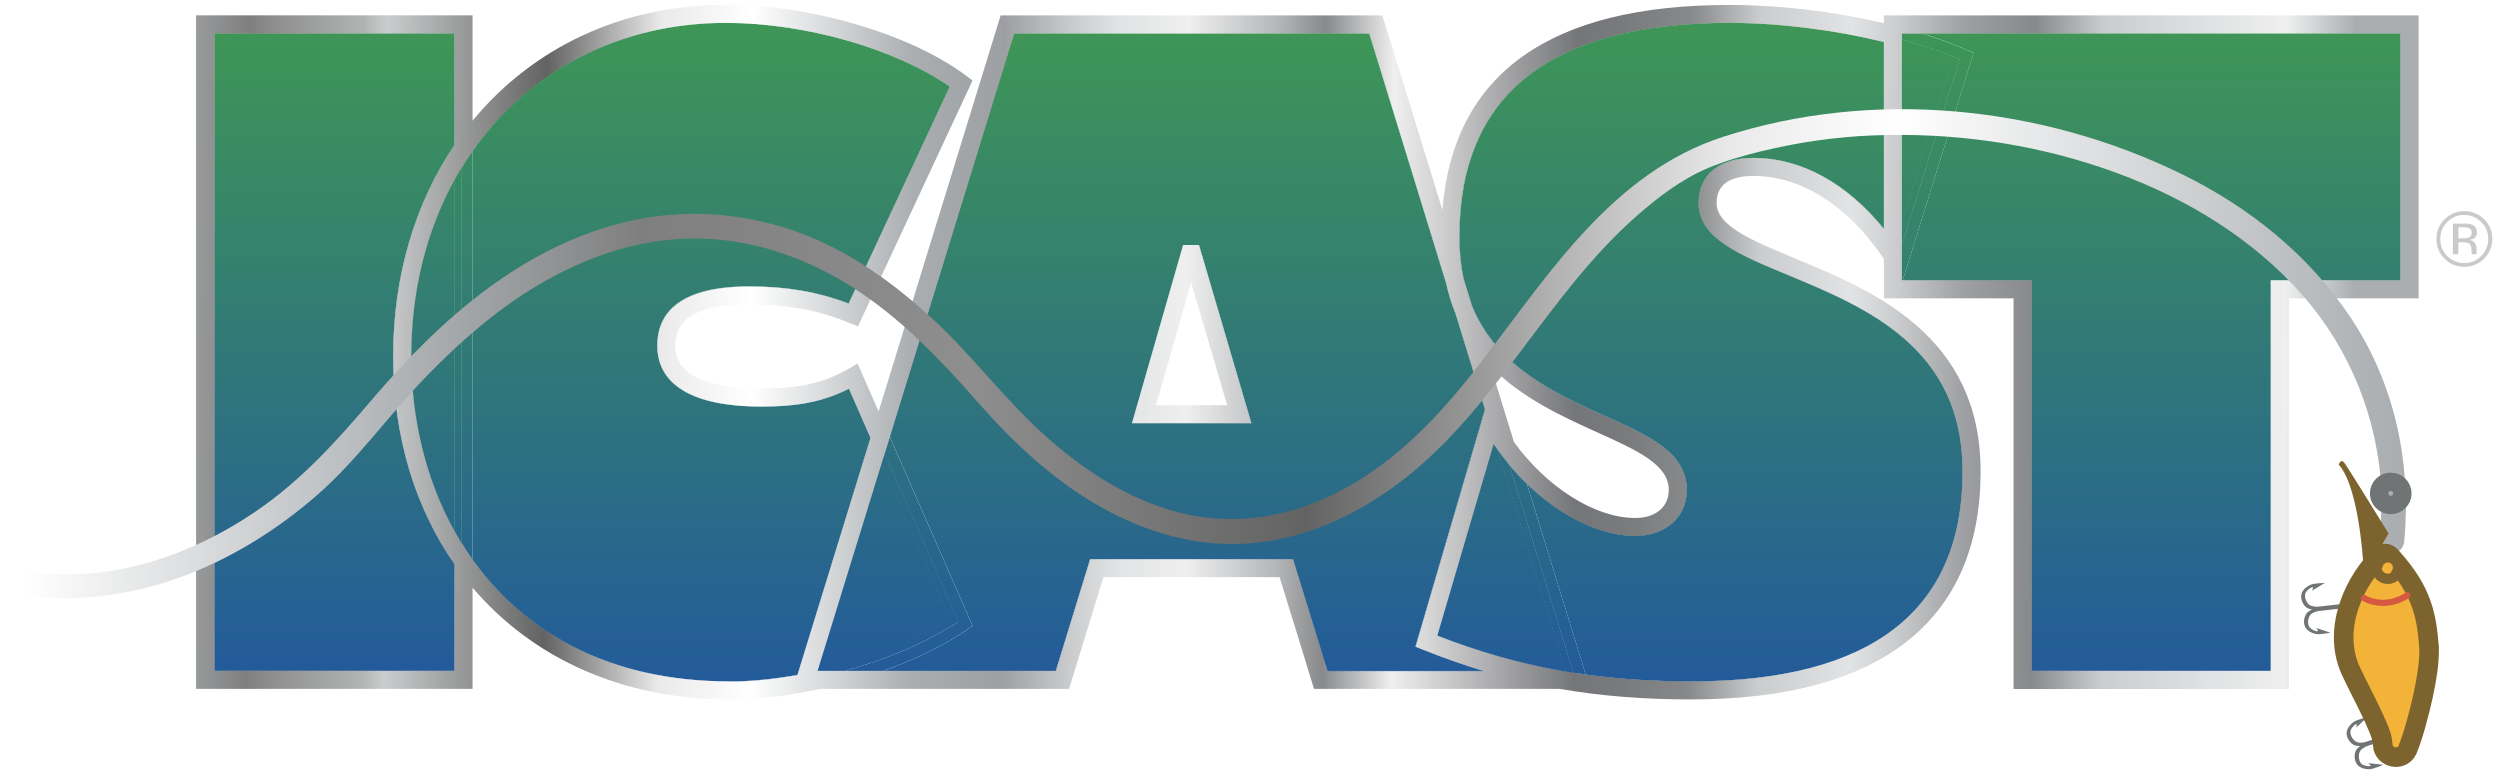 <svg width="129" height="40" viewBox="0 0 129 40" fill="none" xmlns="http://www.w3.org/2000/svg">
<g clip-path="url(#clip0_5976_8423)">
<path d="M23.454 7.483V1.721H11.06V34.616H23.454V29.11C21.434 26.211 20.288 22.544 20.288 18.373C20.288 14.202 21.438 10.454 23.454 7.483Z" fill="url(#paint0_linear_5976_8423)"/>
<path d="M23.454 34.62H11.06V1.726H23.454V7.488C23.567 7.321 23.68 7.155 23.802 6.993V1.384H10.717V34.962H23.802V29.596C23.685 29.438 23.567 29.281 23.454 29.119V34.625V34.62Z" fill="url(#paint1_linear_5976_8423)"/>
<path d="M43.806 20.054C42.516 20.706 41.23 20.975 39.3 20.975C34.848 20.975 33.914 19.267 33.914 17.834C33.914 16.4 34.735 14.777 38.646 14.777C40.621 14.777 42.191 15.056 43.792 15.658C44.117 14.962 48.704 5.128 49.011 4.467C46.228 2.526 41.56 1.178 37.46 1.178C31.916 1.178 27.27 3.69 24.388 7.789V28.885C27.031 32.593 31.38 35.16 37.64 35.16C38.745 35.16 39.94 35.038 41.149 34.822L44.92 22.589C44.343 21.267 43.905 20.279 43.806 20.049V20.054Z" fill="url(#paint2_linear_5976_8423)"/>
<path d="M21.226 18.378C21.226 21.528 21.948 24.688 23.454 27.402V9.29C22.025 11.879 21.226 14.966 21.226 18.378Z" fill="url(#paint3_linear_5976_8423)"/>
<path d="M21.226 18.378C21.226 21.528 21.948 24.688 23.454 27.402V9.29C22.025 11.879 21.226 14.966 21.226 18.378Z" fill="url(#paint4_linear_5976_8423)"/>
<path d="M23.797 8.692V27.991C23.982 28.297 24.181 28.593 24.388 28.881V7.784C24.181 8.076 23.987 8.378 23.797 8.688V8.692Z" fill="url(#paint5_linear_5976_8423)"/>
<path d="M23.455 9.29V27.402C23.567 27.6 23.68 27.798 23.802 27.995V8.697C23.685 8.89 23.567 9.088 23.455 9.29Z" fill="url(#paint6_linear_5976_8423)"/>
<path d="M23.455 9.29V27.402C23.567 27.6 23.68 27.798 23.802 27.995V8.697C23.685 8.89 23.567 9.088 23.455 9.29Z" fill="url(#paint7_linear_5976_8423)"/>
<path d="M23.455 8.593V7.488C21.443 10.458 20.288 14.189 20.288 18.378C20.288 22.566 21.429 26.216 23.455 29.115V28.099C21.713 25.218 20.884 21.789 20.884 18.373C20.884 14.665 21.813 11.33 23.455 8.589V8.593Z" fill="url(#paint8_linear_5976_8423)"/>
<path d="M23.455 29.115C23.567 29.276 23.68 29.438 23.802 29.591V28.647C23.685 28.467 23.567 28.283 23.455 28.099V29.115Z" fill="url(#paint9_linear_5976_8423)"/>
<path d="M23.455 8.593C23.567 8.404 23.68 8.22 23.802 8.04V6.993C23.685 7.155 23.567 7.321 23.455 7.488V8.593Z" fill="url(#paint10_linear_5976_8423)"/>
<path d="M37.64 35.16C31.38 35.16 27.031 32.589 24.388 28.885V29.483C27.108 33.061 31.465 35.51 37.64 35.51C38.714 35.51 39.864 35.402 41.032 35.2L41.149 34.827C39.94 35.043 38.75 35.164 37.64 35.164V35.16Z" fill="url(#paint11_linear_5976_8423)"/>
<path d="M37.46 1.178C41.56 1.178 46.228 2.526 49.011 4.467C48.704 5.124 44.117 14.962 43.792 15.658C42.187 15.056 40.621 14.777 38.646 14.777C34.735 14.777 33.914 16.441 33.914 17.834C33.914 19.227 34.848 20.975 39.3 20.975C41.23 20.975 42.516 20.701 43.806 20.054C43.905 20.283 44.343 21.272 44.92 22.593L45.078 22.09L43.982 19.582L43.653 19.748C42.39 20.387 41.167 20.634 39.304 20.634C37.009 20.634 34.266 20.148 34.266 17.834C34.266 16.036 35.741 15.124 38.65 15.124C40.549 15.124 42.096 15.389 43.675 15.986L43.977 16.099L49.458 4.355L49.218 4.189C46.341 2.184 41.627 0.84 37.469 0.84C31.984 0.84 27.356 3.245 24.397 7.2V7.793C27.279 3.694 31.925 1.182 37.469 1.182L37.46 1.178Z" fill="url(#paint12_linear_5976_8423)"/>
<path d="M23.454 9.29V8.593C21.813 11.335 20.884 14.67 20.884 18.378C20.884 21.793 21.713 25.223 23.454 28.103V27.402C21.948 24.688 21.226 21.528 21.226 18.378C21.226 14.971 22.025 11.879 23.454 9.29Z" fill="url(#paint13_linear_5976_8423)"/>
<path d="M23.454 9.29V8.593C21.813 11.335 20.884 14.67 20.884 18.378C20.884 21.793 21.713 25.223 23.454 28.103V27.402C21.948 24.688 21.226 21.528 21.226 18.378C21.226 14.971 22.025 11.879 23.454 9.29Z" fill="url(#paint14_linear_5976_8423)"/>
<path d="M24.388 7.793V7.2C24.185 7.474 23.987 7.753 23.797 8.04V8.692C23.987 8.382 24.181 8.081 24.388 7.789V7.793Z" fill="url(#paint15_linear_5976_8423)"/>
<path d="M23.797 27.995V28.647C23.987 28.93 24.181 29.209 24.388 29.479V28.881C24.181 28.589 23.982 28.292 23.797 27.991V27.995Z" fill="url(#paint16_linear_5976_8423)"/>
<path d="M23.455 9.29C23.567 9.088 23.68 8.89 23.802 8.697V8.045C23.685 8.225 23.567 8.409 23.455 8.598V9.294V9.29Z" fill="url(#paint17_linear_5976_8423)"/>
<path d="M23.455 9.29C23.567 9.088 23.68 8.89 23.802 8.697V8.045C23.685 8.225 23.567 8.409 23.455 8.598V9.294V9.29Z" fill="url(#paint18_linear_5976_8423)"/>
<path d="M23.455 27.402V28.103C23.567 28.288 23.68 28.472 23.802 28.652V28C23.685 27.807 23.567 27.609 23.455 27.407V27.402Z" fill="url(#paint19_linear_5976_8423)"/>
<path d="M23.455 27.402V28.103C23.567 28.288 23.68 28.472 23.802 28.652V28C23.685 27.807 23.567 27.609 23.455 27.407V27.402Z" fill="url(#paint20_linear_5976_8423)"/>
<path d="M73.034 33.362L76.624 21.119C76.119 19.483 75.605 17.802 75.095 16.153C74.901 15.676 74.739 15.164 74.617 14.607C72.547 7.883 70.729 1.996 70.648 1.721H52.322C52.204 2.099 48.754 13.299 45.908 22.53L50.188 32.297L49.868 32.517C48.668 33.326 47.184 34.045 45.578 34.62H54.478C54.654 34.032 56.25 28.854 56.25 28.854H66.715C66.715 28.854 68.311 34.032 68.492 34.62H76.566C75.528 34.306 74.486 33.942 73.426 33.519L73.034 33.362ZM58.411 21.838L61.05 12.647H61.87L64.572 21.838H58.415H58.411Z" fill="url(#paint21_linear_5976_8423)"/>
<path d="M45.493 23.897C43.752 29.542 42.326 34.166 42.187 34.616C44.699 34.054 47.189 33.101 49.016 31.942C48.831 31.519 46.945 27.213 45.493 23.897Z" fill="url(#paint22_linear_5976_8423)"/>
<path d="M45.493 23.897C43.752 29.542 42.326 34.166 42.187 34.616C44.699 34.054 47.189 33.101 49.016 31.942C48.831 31.519 46.945 27.213 45.493 23.897Z" fill="url(#paint23_linear_5976_8423)"/>
<path d="M50.188 32.301L45.908 22.535C45.818 22.823 45.732 23.11 45.642 23.393L49.444 32.081L49.196 32.238C47.653 33.214 45.673 34.04 43.598 34.62H45.574C47.18 34.045 48.664 33.33 49.864 32.517L50.184 32.297L50.188 32.301Z" fill="url(#paint24_linear_5976_8423)"/>
<path d="M49.449 32.076L45.646 23.389C45.592 23.559 45.542 23.726 45.488 23.892C46.941 27.213 48.826 31.515 49.011 31.937C47.184 33.092 44.699 34.049 42.182 34.611H43.598C45.669 34.032 47.653 33.205 49.196 32.229L49.444 32.072L49.449 32.076Z" fill="url(#paint25_linear_5976_8423)"/>
<path d="M49.449 32.076L45.646 23.389C45.592 23.559 45.542 23.726 45.488 23.892C46.941 27.213 48.826 31.515 49.011 31.937C47.184 33.092 44.699 34.049 42.182 34.611H43.598C45.669 34.032 47.653 33.205 49.196 32.229L49.444 32.072L49.449 32.076Z" fill="url(#paint26_linear_5976_8423)"/>
<path d="M44.92 22.593L41.149 34.827C41.366 34.786 41.582 34.746 41.799 34.701L45.276 23.416C45.15 23.133 45.033 22.854 44.916 22.593H44.92Z" fill="url(#paint27_linear_5976_8423)"/>
<path d="M41.799 34.701C41.582 34.746 41.366 34.786 41.149 34.827L41.032 35.2C41.438 35.133 41.844 35.052 42.25 34.962H41.722L41.803 34.701H41.799Z" fill="url(#paint28_linear_5976_8423)"/>
<path d="M45.281 23.416L45.439 22.912L45.078 22.09L44.92 22.593C45.033 22.854 45.154 23.133 45.281 23.416Z" fill="url(#paint29_linear_5976_8423)"/>
<path d="M68.496 34.62C68.316 34.032 66.719 28.854 66.719 28.854H56.255C56.255 28.854 54.658 34.032 54.482 34.62H45.583C45.249 34.742 44.911 34.854 44.568 34.962H54.735C54.735 34.962 56.372 29.64 56.512 29.2H66.467C66.602 29.645 68.244 34.962 68.244 34.962H77.779C77.377 34.858 76.976 34.742 76.57 34.62H68.496Z" fill="url(#paint30_linear_5976_8423)"/>
<path d="M52.326 1.726H70.652C70.738 1.996 72.551 7.888 74.621 14.611C74.495 14.018 74.414 13.38 74.387 12.692L70.9 1.389H52.069L45.7 22.058L45.912 22.544C48.758 13.308 52.209 2.108 52.326 1.735V1.726Z" fill="url(#paint31_linear_5976_8423)"/>
<path d="M76.624 21.119L76.787 20.571L76.859 20.701L75.934 17.708C75.614 17.236 75.33 16.724 75.095 16.153C75.605 17.802 76.119 19.479 76.624 21.119Z" fill="url(#paint32_linear_5976_8423)"/>
<path d="M45.281 23.416L41.803 34.701C41.934 34.674 42.06 34.647 42.191 34.616C42.331 34.166 43.756 29.542 45.497 23.897C45.425 23.735 45.353 23.573 45.285 23.411L45.281 23.416Z" fill="url(#paint33_linear_5976_8423)"/>
<path d="M45.281 23.416L41.803 34.701C41.934 34.674 42.06 34.647 42.191 34.616C42.331 34.166 43.756 29.542 45.497 23.897C45.425 23.735 45.353 23.573 45.285 23.411L45.281 23.416Z" fill="url(#paint34_linear_5976_8423)"/>
<path d="M43.603 34.62C43.156 34.746 42.701 34.858 42.25 34.962H44.568C44.911 34.854 45.249 34.742 45.583 34.62H43.607H43.603Z" fill="url(#paint35_linear_5976_8423)"/>
<path d="M45.912 22.535L45.7 22.049L45.434 22.908L45.646 23.393C45.732 23.11 45.822 22.823 45.912 22.535Z" fill="url(#paint36_linear_5976_8423)"/>
<path d="M45.493 23.897C45.542 23.73 45.596 23.56 45.651 23.393L45.439 22.908L45.281 23.411C45.348 23.569 45.421 23.73 45.493 23.897Z" fill="url(#paint37_linear_5976_8423)"/>
<path d="M45.493 23.897C45.542 23.73 45.596 23.56 45.651 23.393L45.439 22.908L45.281 23.411C45.348 23.569 45.421 23.73 45.493 23.897Z" fill="url(#paint38_linear_5976_8423)"/>
<path d="M42.187 34.62C42.056 34.647 41.929 34.679 41.799 34.706L41.718 34.966H42.245C42.696 34.867 43.152 34.751 43.598 34.625H42.182L42.187 34.62Z" fill="url(#paint39_linear_5976_8423)"/>
<path d="M42.187 34.62C42.056 34.647 41.929 34.679 41.799 34.706L41.718 34.966H42.245C42.696 34.867 43.152 34.751 43.598 34.625H42.182L42.187 34.62Z" fill="url(#paint40_linear_5976_8423)"/>
<path d="M89.236 1.178C79.993 1.178 75.307 4.89 75.307 12.202C75.307 13.007 75.384 13.739 75.528 14.405L75.957 15.789C77.256 18.957 80.269 20.315 82.804 21.461C85.077 22.481 87.039 23.371 87.039 25.276C87.039 26.674 85.947 27.649 84.382 27.649C82.551 27.649 80.49 26.607 78.785 24.953L81.825 34.809C83.548 35.047 85.343 35.16 87.287 35.16C96.565 35.16 101.274 31.515 101.274 24.324C101.274 17.933 96.29 15.865 92.294 14.202C89.7 13.128 87.652 12.274 87.652 10.476C87.652 9.02 88.712 8.148 90.489 8.148C92.943 8.148 95.316 9.47 97.215 11.816V2.162C94.684 1.542 91.847 1.178 89.24 1.178H89.236Z" fill="url(#paint41_linear_5976_8423)"/>
<path d="M77.26 23.173C77.197 23.083 77.134 22.993 77.075 22.903C76.606 24.499 74.378 32.099 74.171 32.795C76.335 33.636 78.424 34.234 80.603 34.616H80.787C80.648 34.166 79.105 29.155 77.26 23.169V23.173Z" fill="url(#paint42_linear_5976_8423)"/>
<path d="M77.26 23.173C77.197 23.083 77.134 22.993 77.075 22.903C76.606 24.499 74.378 32.099 74.171 32.795C76.335 33.636 78.424 34.234 80.603 34.616H80.787C80.648 34.166 79.105 29.155 77.26 23.169V23.173Z" fill="url(#paint43_linear_5976_8423)"/>
<path d="M77.865 23.959L81.18 34.715C81.392 34.746 81.608 34.782 81.825 34.809L78.785 24.953C78.465 24.643 78.153 24.31 77.865 23.959Z" fill="url(#paint44_linear_5976_8423)"/>
<path d="M75.961 15.789L75.533 14.405C75.641 14.899 75.785 15.362 75.961 15.789Z" fill="url(#paint45_linear_5976_8423)"/>
<path d="M77.26 23.173C79.105 29.155 80.647 34.171 80.787 34.62H80.602C80.796 34.656 80.986 34.688 81.18 34.715L77.865 23.96C77.653 23.708 77.454 23.443 77.26 23.173Z" fill="url(#paint46_linear_5976_8423)"/>
<path d="M77.26 23.173C79.105 29.155 80.647 34.171 80.787 34.62H80.602C80.796 34.656 80.986 34.688 81.18 34.715L77.865 23.96C77.653 23.708 77.454 23.443 77.26 23.173Z" fill="url(#paint47_linear_5976_8423)"/>
<path d="M74.621 14.607C74.743 15.16 74.901 15.676 75.1 16.153C74.942 15.636 74.779 15.119 74.621 14.607Z" fill="url(#paint48_linear_5976_8423)"/>
<path d="M73.746 33.011L76.94 22.144C76.836 21.802 76.728 21.461 76.624 21.119L73.034 33.362L73.426 33.519C74.486 33.942 75.528 34.31 76.566 34.62H78.857C77.256 34.252 75.672 33.757 74.04 33.124L73.746 33.011Z" fill="url(#paint49_linear_5976_8423)"/>
<path d="M76.954 22.103L77.359 22.719C77.432 22.827 77.504 22.93 77.576 23.034L76.859 20.706L76.787 20.575L76.624 21.124C76.728 21.465 76.836 21.811 76.94 22.148L76.954 22.108V22.103Z" fill="url(#paint50_linear_5976_8423)"/>
<path d="M75.095 16.153C75.33 16.724 75.614 17.241 75.934 17.708L74.387 12.688C74.414 13.38 74.491 14.018 74.621 14.607C74.779 15.119 74.937 15.632 75.1 16.153H75.095Z" fill="url(#paint51_linear_5976_8423)"/>
<path d="M76.57 34.62C76.972 34.742 77.373 34.854 77.779 34.962H80.535C79.975 34.863 79.416 34.751 78.866 34.62H76.575H76.57Z" fill="url(#paint52_linear_5976_8423)"/>
<path d="M75.312 12.202C75.312 4.89 79.998 1.178 89.24 1.178C91.843 1.178 94.684 1.546 97.215 2.162V1.807C94.671 1.191 91.847 0.836 89.24 0.836C79.772 0.836 74.969 4.661 74.969 12.202C74.969 12.328 74.969 12.454 74.973 12.58L75.537 14.405C75.393 13.739 75.316 13.007 75.316 12.202H75.312Z" fill="url(#paint53_linear_5976_8423)"/>
<path d="M90.485 8.148C88.708 8.148 87.648 9.016 87.648 10.476C87.648 12.274 89.696 13.133 92.289 14.202C96.29 15.865 101.27 17.933 101.27 24.324C101.27 31.51 96.561 35.16 87.282 35.16C85.338 35.16 83.543 35.047 81.82 34.809L81.933 35.173C83.62 35.398 85.379 35.501 87.282 35.501C96.791 35.501 101.612 31.744 101.612 24.319C101.612 17.699 96.516 15.582 92.415 13.879C89.939 12.854 87.991 12.04 87.991 10.472C87.991 9.209 88.897 8.49 90.48 8.49C92.939 8.49 95.311 9.865 97.206 12.373V11.811C95.307 9.465 92.934 8.144 90.48 8.144L90.485 8.148Z" fill="url(#paint54_linear_5976_8423)"/>
<path d="M82.664 21.78C84.829 22.75 86.692 23.591 86.692 25.276C86.692 26.49 85.767 27.308 84.382 27.308C82.488 27.308 80.305 26.126 78.568 24.247L78.785 24.957C80.49 26.611 82.551 27.654 84.382 27.654C85.947 27.654 87.039 26.679 87.039 25.281C87.039 23.375 85.077 22.49 82.804 21.465C80.269 20.319 77.256 18.962 75.957 15.793L76.48 17.492C78.031 19.694 80.512 20.814 82.664 21.784V21.78Z" fill="url(#paint55_linear_5976_8423)"/>
<path d="M77.075 22.908C77.134 22.998 77.197 23.088 77.26 23.177C77.156 22.836 77.048 22.494 76.944 22.148L73.751 33.016L74.044 33.128C75.677 33.757 77.26 34.252 78.861 34.625H80.602C78.428 34.243 76.34 33.645 74.171 32.804C74.378 32.108 76.606 24.503 77.075 22.912V22.908Z" fill="url(#paint56_linear_5976_8423)"/>
<path d="M77.075 22.908C77.134 22.998 77.197 23.088 77.26 23.177C77.156 22.836 77.048 22.494 76.944 22.148L73.751 33.016L74.044 33.128C75.677 33.757 77.26 34.252 78.861 34.625H80.602C78.428 34.243 76.34 33.645 74.171 32.804C74.378 32.108 76.606 24.503 77.075 22.912V22.908Z" fill="url(#paint57_linear_5976_8423)"/>
<path d="M77.865 23.959C78.158 24.31 78.465 24.643 78.785 24.953L78.568 24.243C78.216 23.865 77.887 23.461 77.58 23.029L77.869 23.959H77.865Z" fill="url(#paint58_linear_5976_8423)"/>
<path d="M81.18 34.719L81.257 34.962H80.535C80.999 35.043 81.464 35.115 81.938 35.178L81.825 34.813C81.608 34.782 81.396 34.751 81.18 34.719Z" fill="url(#paint59_linear_5976_8423)"/>
<path d="M75.533 14.405L74.969 12.58C75.032 14.67 75.609 16.247 76.48 17.488L75.957 15.789C75.781 15.362 75.636 14.903 75.528 14.405H75.533Z" fill="url(#paint60_linear_5976_8423)"/>
<path d="M81.18 34.719C80.986 34.688 80.792 34.656 80.602 34.625H78.861C79.416 34.751 79.971 34.867 80.53 34.966H81.252L81.175 34.724L81.18 34.719Z" fill="url(#paint61_linear_5976_8423)"/>
<path d="M81.18 34.719C80.986 34.688 80.792 34.656 80.602 34.625H78.861C79.416 34.751 79.971 34.867 80.53 34.966H81.252L81.175 34.724L81.18 34.719Z" fill="url(#paint62_linear_5976_8423)"/>
<path d="M77.359 22.719L76.954 22.103L76.94 22.144C77.048 22.49 77.152 22.836 77.256 23.173C77.445 23.443 77.648 23.708 77.86 23.959L77.571 23.029C77.499 22.926 77.427 22.823 77.355 22.715L77.359 22.719Z" fill="url(#paint63_linear_5976_8423)"/>
<path d="M77.359 22.719L76.954 22.103L76.94 22.144C77.048 22.49 77.152 22.836 77.256 23.173C77.445 23.443 77.648 23.708 77.86 23.959L77.571 23.029C77.499 22.926 77.427 22.823 77.355 22.715L77.359 22.719Z" fill="url(#paint64_linear_5976_8423)"/>
<path d="M101.833 2.724L98.184 14.458H104.833V34.616H117.173V14.458H123.867V1.721H99.168C99.98 1.973 100.746 2.252 101.45 2.557L101.833 2.724Z" fill="url(#paint65_linear_5976_8423)"/>
<path d="M98.139 2.404V11.465C98.919 8.944 100.507 3.838 100.688 3.263C99.912 2.948 99.05 2.661 98.139 2.409V2.404Z" fill="url(#paint66_linear_5976_8423)"/>
<path d="M98.139 2.404V11.465C98.919 8.944 100.507 3.838 100.688 3.263C99.912 2.948 99.05 2.661 98.139 2.409V2.404Z" fill="url(#paint67_linear_5976_8423)"/>
<path d="M101.112 3.061L98.139 12.616V14.463H98.184L101.833 2.728L101.45 2.562C100.746 2.256 99.98 1.978 99.168 1.726H98.139V2.049C99.095 2.31 99.998 2.611 100.818 2.944L101.112 3.061Z" fill="url(#paint68_linear_5976_8423)"/>
<path d="M100.688 3.263C100.507 3.843 98.919 8.948 98.139 11.465V12.616L101.112 3.061L100.818 2.944C99.998 2.611 99.095 2.31 98.139 2.049V2.409C99.05 2.661 99.907 2.948 100.688 3.263Z" fill="url(#paint69_linear_5976_8423)"/>
<path d="M100.688 3.263C100.507 3.843 98.919 8.948 98.139 11.465V12.616L101.112 3.061L100.818 2.944C99.998 2.611 99.095 2.31 98.139 2.049V2.409C99.05 2.661 99.907 2.948 100.688 3.263Z" fill="url(#paint70_linear_5976_8423)"/>
<path d="M97.21 2.162V11.816C97.409 12.063 97.603 12.319 97.792 12.589C97.792 12.589 97.792 12.589 97.792 12.584V2.31C97.598 2.261 97.404 2.211 97.206 2.162H97.21Z" fill="url(#paint71_linear_5976_8423)"/>
<path d="M97.792 12.589C97.603 12.319 97.409 12.063 97.21 11.816V12.377C97.309 12.508 97.409 12.643 97.508 12.782L97.796 13.195V12.584C97.796 12.584 97.796 12.584 97.796 12.589H97.792Z" fill="url(#paint72_linear_5976_8423)"/>
<path d="M97.792 2.31V1.951C97.598 1.901 97.404 1.852 97.206 1.802V2.157C97.404 2.207 97.598 2.256 97.792 2.306V2.31Z" fill="url(#paint73_linear_5976_8423)"/>
<path d="M123.867 1.726V14.463H117.174V34.62H104.833V14.463H98.184L98.085 14.782L97.792 14.301V14.805H104.49V34.957H117.521V14.805H124.21V1.384H97.977C98.383 1.492 98.78 1.605 99.168 1.726H123.867Z" fill="url(#paint74_linear_5976_8423)"/>
<path d="M97.792 2.31V12.584C97.869 12.342 97.99 11.951 98.139 11.465V2.405C98.026 2.373 97.909 2.342 97.792 2.31Z" fill="url(#paint75_linear_5976_8423)"/>
<path d="M97.792 2.31V12.584C97.869 12.342 97.99 11.951 98.139 11.465V2.405C98.026 2.373 97.909 2.342 97.792 2.31Z" fill="url(#paint76_linear_5976_8423)"/>
<path d="M98.184 14.463H98.139V12.616L97.909 13.362L97.792 13.195V14.301L98.085 14.782L98.184 14.463Z" fill="url(#paint77_linear_5976_8423)"/>
<path d="M97.792 1.955C97.909 1.987 98.022 2.018 98.139 2.049V1.726H99.168C98.78 1.605 98.383 1.492 97.977 1.384H97.792V1.955Z" fill="url(#paint78_linear_5976_8423)"/>
<path d="M98.139 2.404V2.045C98.022 2.013 97.909 1.982 97.792 1.951V2.31C97.909 2.342 98.026 2.373 98.139 2.404Z" fill="url(#paint79_linear_5976_8423)"/>
<path d="M98.139 2.404V2.045C98.022 2.013 97.909 1.982 97.792 1.951V2.31C97.909 2.342 98.026 2.373 98.139 2.404Z" fill="url(#paint80_linear_5976_8423)"/>
<path d="M98.139 12.616V11.465C97.99 11.951 97.869 12.342 97.792 12.584V13.195L97.905 13.362L98.139 12.616Z" fill="url(#paint81_linear_5976_8423)"/>
<path d="M98.139 12.616V11.465C97.99 11.951 97.869 12.342 97.792 12.584V13.195L97.905 13.362L98.139 12.616Z" fill="url(#paint82_linear_5976_8423)"/>
<path d="M61.519 12.643H61.05L58.411 21.834H64.568L61.866 12.643H61.519ZM58.866 21.497C59.092 20.724 61.18 13.438 61.307 12.989H61.609C61.74 13.434 63.882 20.715 64.108 21.497H58.866Z" fill="url(#paint83_linear_5976_8423)"/>
<path d="M124.332 0.796H97.21V1.196C94.675 0.598 91.874 0.256 89.236 0.256C79.962 0.256 74.987 3.811 74.428 10.832L71.333 0.796H51.632L45.335 21.232L44.252 18.76L43.801 19.02C42.498 19.766 41.28 20.045 39.295 20.045C36.341 20.045 34.843 19.303 34.843 17.834C34.843 16.364 36.12 15.708 38.641 15.708C40.662 15.708 42.218 15.995 43.855 16.674L44.27 16.84L50.184 4.153L49.882 3.928C46.995 1.757 41.884 0.247 37.455 0.247C32.056 0.247 27.46 2.494 24.384 6.229V0.791H10.117V35.546H24.384V30.324C27.464 33.946 32.097 36.09 37.636 36.09C39.124 36.09 40.73 35.897 42.326 35.546H55.163C55.163 35.546 56.76 30.36 56.94 29.78H66.025C66.21 30.355 67.802 35.546 67.802 35.546H80.485C82.619 35.919 84.838 36.09 87.282 36.09C97.043 36.09 102.199 32.023 102.199 24.324C102.199 17.312 96.678 15.016 92.645 13.344C90.372 12.4 88.577 11.654 88.577 10.476C88.577 9.551 89.218 9.079 90.485 9.079C92.957 9.079 95.383 10.634 97.21 13.366V15.393H103.899V35.551H118.107V15.393H124.801V0.796H124.336H124.332ZM23.454 34.62H11.06V1.726H23.454V7.488C21.443 10.458 20.288 14.189 20.288 18.378C20.288 22.566 21.429 26.216 23.454 29.115V34.62ZM37.64 35.16C31.379 35.16 27.031 32.589 24.388 28.885C24.181 28.593 23.982 28.297 23.797 27.995C23.68 27.802 23.563 27.605 23.45 27.402C21.944 24.688 21.222 21.528 21.222 18.378C21.222 14.971 22.02 11.879 23.45 9.29C23.563 9.088 23.675 8.89 23.797 8.697C23.987 8.387 24.181 8.085 24.388 7.793C27.27 3.694 31.916 1.182 37.46 1.182C41.56 1.182 46.228 2.53 49.011 4.472C48.704 5.128 44.117 14.966 43.792 15.663C42.187 15.061 40.621 14.782 38.646 14.782C34.735 14.782 33.914 16.445 33.914 17.838C33.914 19.232 34.848 20.98 39.3 20.98C41.23 20.98 42.516 20.706 43.806 20.058C43.905 20.288 44.343 21.276 44.92 22.598L41.149 34.831C39.94 35.047 38.75 35.169 37.64 35.169V35.16ZM68.496 34.62C68.316 34.032 66.719 28.854 66.719 28.854H56.255C56.255 28.854 54.658 34.032 54.482 34.62H42.187C42.326 34.171 43.752 29.546 45.493 23.901C45.542 23.735 45.596 23.564 45.651 23.398C45.736 23.115 45.827 22.827 45.917 22.539C48.763 13.303 52.213 2.103 52.331 1.73H70.657C70.743 2 72.556 7.892 74.626 14.616C74.748 15.168 74.906 15.685 75.104 16.162C75.614 17.811 76.128 19.488 76.633 21.128L73.043 33.371L73.435 33.528C74.495 33.951 75.537 34.319 76.575 34.629H68.501L68.496 34.62ZM97.21 11.816C95.311 9.47 92.939 8.148 90.485 8.148C88.708 8.148 87.648 9.016 87.648 10.476C87.648 12.274 89.696 13.133 92.289 14.202C96.29 15.865 101.269 17.933 101.269 24.324C101.269 31.51 96.561 35.16 87.282 35.16C85.338 35.16 83.543 35.047 81.82 34.809C81.604 34.778 81.392 34.746 81.175 34.715C80.981 34.683 80.787 34.652 80.598 34.62C78.424 34.238 76.335 33.641 74.166 32.8C74.373 32.103 76.602 24.499 77.071 22.908C77.129 22.998 77.192 23.088 77.256 23.177C77.445 23.447 77.648 23.712 77.86 23.964C78.153 24.315 78.46 24.647 78.78 24.957C80.485 26.611 82.546 27.654 84.378 27.654C85.943 27.654 87.034 26.679 87.034 25.281C87.034 23.375 85.072 22.49 82.799 21.465C80.264 20.319 77.251 18.962 75.952 15.793L75.524 14.409C75.379 13.744 75.303 13.011 75.303 12.207C75.303 4.894 79.989 1.182 89.231 1.182C91.834 1.182 94.675 1.551 97.206 2.166V11.82L97.21 11.816ZM76.917 18.903C78.532 20.553 80.647 21.506 82.42 22.31C84.481 23.241 86.11 23.973 86.11 25.281C86.11 26.157 85.429 26.728 84.382 26.728C82.289 26.728 79.818 25.142 78.122 22.814L76.917 18.908V18.903ZM123.867 14.463H117.173V34.62H104.833V14.463H98.139V1.726H123.863V14.463H123.867ZM61.519 12.643H61.05L58.411 21.834H64.568L61.866 12.643H61.519ZM59.647 20.908C59.89 20.067 60.973 16.306 61.464 14.584C61.965 16.301 63.07 20.063 63.323 20.908H59.647Z" fill="url(#paint84_linear_5976_8423)"/>
<g filter="url(#filter0_d_5976_8423)">
<path d="M1.114 28.166C6.757 28.917 12.111 26.67 16.319 23.025C18.407 21.218 19.982 18.953 21.894 16.971C23.788 15.007 25.859 13.2 28.263 11.865C30.595 10.571 33.148 9.744 35.84 9.748C38.763 9.748 41.524 10.697 43.977 12.256C46.458 13.838 48.501 15.964 50.427 18.162C52.24 20.229 54.266 22.139 56.665 23.524C59.029 24.885 61.708 25.69 64.45 25.479C67.459 25.25 70.21 23.928 72.547 22.081C77.31 18.315 79.89 12.598 84.436 8.598C85.537 7.627 86.75 6.697 88.121 6.117C89.01 5.744 89.935 5.474 90.864 5.249C92.767 4.787 94.693 4.503 96.646 4.427C100.692 4.27 104.729 4.818 108.563 6.13C112.216 7.38 115.644 9.321 118.315 12.126C120.949 14.89 122.523 18.409 122.848 22.207C122.938 23.267 122.839 24.297 122.812 25.389C122.789 26.238 123.989 26.18 124.061 25.366C124.431 21.317 123.574 17.241 121.287 13.816C119.127 10.584 116.068 8.126 112.55 6.409C105.302 2.872 96.619 2.005 88.915 4.499C83.255 6.333 79.966 11.51 76.547 15.964C74.649 18.441 72.578 20.764 69.876 22.369C67.319 23.888 64.387 24.611 61.433 24.018C58.645 23.461 56.21 21.924 54.103 20.076C51.907 18.153 50.197 15.789 48.041 13.82C45.908 11.874 43.526 10.184 40.752 9.276C38.046 8.391 35.227 8.22 32.435 8.858C27.022 10.099 22.733 13.91 19.237 18.009C17.397 20.171 15.579 22.202 13.229 23.807C10.942 25.366 8.385 26.485 5.629 26.917C4.244 27.133 2.851 27.092 1.452 26.948C0.631 26.863 0.298 28.054 1.114 28.162V28.166Z" fill="url(#paint85_linear_5976_8423)"/>
</g>
<g filter="url(#filter1_d_5976_8423)">
<path d="M121.986 28.638C121.986 28.638 121.824 24.171 120.678 22.881C120.678 22.881 120.782 22.557 120.958 22.777C121.134 22.998 123.249 26.436 123.249 26.436L121.986 28.638Z" fill="#7D632E"/>
<path d="M120.259 31.559L119.514 31.312C119.514 31.312 119.677 31.488 119.564 31.483C119.496 31.483 119.293 31.411 119.181 31.29C119.063 31.16 119.063 30.818 119.226 30.625C119.307 30.535 119.46 30.476 119.623 30.44L120.976 30.288L120.949 30.063L119.596 30.216C119.433 30.216 119.266 30.193 119.167 30.126C118.964 29.973 118.887 29.64 118.973 29.488C119.054 29.344 119.235 29.231 119.302 29.213C119.415 29.186 119.293 29.393 119.293 29.393L119.966 28.989C119.966 28.989 119.451 29.002 119.262 29.07C119.05 29.142 118.811 29.339 118.757 29.555C118.68 29.861 118.874 30.157 119.009 30.252C119.086 30.306 119.185 30.341 119.298 30.364C119.194 30.409 119.104 30.467 119.041 30.535C118.933 30.656 118.806 30.989 118.951 31.267C119.05 31.47 119.33 31.605 119.551 31.631C119.749 31.658 120.254 31.555 120.254 31.555L120.259 31.559Z" fill="#707475"/>
<path d="M122.978 38.373L122.198 38.288C122.198 38.288 122.397 38.422 122.284 38.445C122.216 38.458 122.004 38.431 121.869 38.337C121.729 38.234 121.657 37.901 121.774 37.676C121.833 37.573 121.973 37.483 122.122 37.416L123.411 36.984L123.339 36.769L122.049 37.2C121.891 37.236 121.725 37.249 121.612 37.2C121.382 37.092 121.237 36.782 121.287 36.616C121.337 36.458 121.49 36.31 121.553 36.279C121.657 36.229 121.58 36.454 121.58 36.454L122.149 35.915C122.149 35.915 121.648 36.036 121.477 36.144C121.287 36.261 121.093 36.503 121.084 36.728C121.075 37.043 121.328 37.294 121.477 37.357C121.562 37.393 121.666 37.407 121.783 37.407C121.688 37.474 121.616 37.546 121.571 37.631C121.49 37.771 121.44 38.126 121.639 38.368C121.779 38.544 122.081 38.62 122.302 38.598C122.5 38.58 122.974 38.377 122.974 38.377L122.978 38.373Z" fill="#707475"/>
<g filter="url(#filter2_d_5976_8423)">
<path d="M122.83 26.494C121.562 27.708 120.322 30.162 121.265 32.355C121.612 33.115 122.067 33.955 122.365 34.598C122.415 34.706 122.473 34.831 122.527 34.944C122.924 35.811 122.924 35.977 122.951 36.265C122.983 36.926 123.908 37.133 124.214 36.535C124.544 35.744 124.828 34.629 125.035 33.708C125.216 32.836 125.356 32.058 125.342 31.254C125.211 29.631 125.026 28.373 123.421 26.589C123.236 26.369 123.073 26.306 122.843 26.494H122.839H122.83Z" fill="#F3B238"/>
<path d="M122.83 26.494C121.562 27.708 120.322 30.162 121.265 32.355C121.612 33.115 122.067 33.955 122.365 34.598C122.415 34.706 122.473 34.831 122.527 34.944C122.924 35.811 122.924 35.977 122.951 36.265C122.983 36.926 123.908 37.133 124.214 36.535C124.544 35.744 124.828 34.629 125.035 33.708C125.216 32.836 125.356 32.058 125.342 31.254C125.211 29.631 125.026 28.373 123.421 26.589C123.236 26.369 123.073 26.306 122.843 26.494H122.839H122.83Z" stroke="#7D632E" stroke-width="1.01" stroke-miterlimit="10"/>
</g>
<path d="M123.209 28.463C123.356 28.463 123.475 28.344 123.475 28.198C123.475 28.051 123.356 27.933 123.209 27.933C123.062 27.933 122.942 28.051 122.942 28.198C122.942 28.344 123.062 28.463 123.209 28.463Z" fill="#F3B238" stroke="#7D632E" stroke-width="1.16" stroke-miterlimit="10"/>
<path d="M121.977 29.766C121.977 29.766 123.042 30.413 124.223 29.627L121.977 29.766Z" fill="#F3B238"/>
<path d="M121.896 29.906C122.117 30.04 122.388 30.117 122.64 30.153C123.231 30.238 123.808 30.09 124.305 29.766C124.48 29.654 124.318 29.371 124.138 29.488C123.705 29.771 123.19 29.919 122.672 29.834C122.442 29.798 122.239 29.739 122.058 29.627C121.878 29.515 121.716 29.798 121.891 29.906H121.896Z" fill="#D75841"/>
</g>
<path d="M123.362 26.058C123.693 26.058 123.962 25.791 123.962 25.461C123.962 25.131 123.693 24.863 123.362 24.863C123.031 24.863 122.762 25.131 122.762 25.461C122.762 25.791 123.031 26.058 123.362 26.058Z" stroke="#707475" stroke-width="0.95" stroke-miterlimit="10"/>
<path d="M128.175 13.348C127.895 13.627 127.557 13.766 127.155 13.766C126.754 13.766 126.415 13.627 126.136 13.348C125.856 13.07 125.721 12.728 125.721 12.328C125.721 11.928 125.861 11.595 126.145 11.312C126.425 11.038 126.763 10.894 127.16 10.894C127.557 10.894 127.899 11.038 128.179 11.312C128.463 11.595 128.603 11.928 128.603 12.328C128.603 12.728 128.463 13.061 128.179 13.348M126.28 11.456C126.037 11.694 125.919 11.986 125.919 12.328C125.919 12.67 126.032 12.962 126.276 13.209C126.519 13.452 126.808 13.573 127.151 13.573C127.494 13.573 127.791 13.452 128.03 13.209C128.274 12.962 128.391 12.674 128.391 12.328C128.391 11.982 128.274 11.694 128.03 11.456C127.787 11.213 127.498 11.092 127.151 11.092C126.803 11.092 126.519 11.213 126.276 11.456M127.133 11.533C127.327 11.533 127.471 11.555 127.566 11.595C127.728 11.663 127.809 11.793 127.809 11.995C127.809 12.135 127.755 12.238 127.66 12.301C127.602 12.342 127.525 12.364 127.426 12.377C127.548 12.396 127.638 12.454 127.701 12.535C127.755 12.62 127.787 12.697 127.787 12.782V12.899C127.787 12.935 127.787 12.975 127.787 13.016C127.787 13.056 127.787 13.088 127.8 13.097V13.115H127.548C127.548 13.106 127.543 13.101 127.539 13.097V13.083L127.53 13.034V12.912C127.53 12.728 127.484 12.607 127.376 12.548C127.322 12.517 127.214 12.499 127.07 12.499H126.849V13.119H126.569V11.542H127.124L127.133 11.533ZM127.43 11.789C127.363 11.748 127.25 11.726 127.092 11.726H126.853V12.297H127.101C127.223 12.297 127.313 12.288 127.372 12.265C127.48 12.225 127.539 12.139 127.539 12.018C127.539 11.897 127.503 11.825 127.43 11.789Z" fill="#CACACA"/>
</g>
<defs>
<filter id="filter0_d_5976_8423" x="-0.776" y="3.073" width="126.34" height="29.217" filterUnits="userSpaceOnUse" color-interpolation-filters="sRGB">
<feFlood flood-opacity="0" result="BackgroundImageFix"/>
<feColorMatrix in="SourceAlpha" type="matrix" values="0 0 0 0 0 0 0 0 0 0 0 0 0 0 0 0 0 0 127 0" result="hardAlpha"/>
<feOffset dy="2.56"/>
<feGaussianBlur stdDeviation="0.71"/>
<feColorMatrix type="matrix" values="0 0 0 0 0.016 0 0 0 0 0.016 0 0 0 0 0.016 0 0 0 0.3 0"/>
<feBlend mode="normal" in2="BackgroundImageFix" result="effect1_dropShadow_5976_8423"/>
<feBlend mode="normal" in="SourceGraphic" in2="effect1_dropShadow_5976_8423" result="shape"/>
</filter>
<filter id="filter1_d_5976_8423" x="117.519" y="22.571" width="9.549" height="18.341" filterUnits="userSpaceOnUse" color-interpolation-filters="sRGB">
<feFlood flood-opacity="0" result="BackgroundImageFix"/>
<feColorMatrix in="SourceAlpha" type="matrix" values="0 0 0 0 0 0 0 0 0 0 0 0 0 0 0 0 0 0 127 0" result="hardAlpha"/>
<feOffset dy="1.09"/>
<feGaussianBlur stdDeviation="0.61"/>
<feColorMatrix type="matrix" values="0 0 0 0 0.016 0 0 0 0 0.016 0 0 0 0 0.016 0 0 0 0.64 0"/>
<feBlend mode="normal" in2="BackgroundImageFix" result="effect1_dropShadow_5976_8423"/>
<feBlend mode="normal" in="SourceGraphic" in2="effect1_dropShadow_5976_8423" result="shape"/>
</filter>
<filter id="filter2_d_5976_8423" x="119.208" y="25.747" width="7.86" height="13.957" filterUnits="userSpaceOnUse" color-interpolation-filters="sRGB">
<feFlood flood-opacity="0" result="BackgroundImageFix"/>
<feColorMatrix in="SourceAlpha" type="matrix" values="0 0 0 0 0 0 0 0 0 0 0 0 0 0 0 0 0 0 127 0" result="hardAlpha"/>
<feOffset dy="1.09"/>
<feGaussianBlur stdDeviation="0.61"/>
<feColorMatrix type="matrix" values="0 0 0 0 0.016 0 0 0 0 0.016 0 0 0 0 0.016 0 0 0 0.64 0"/>
<feBlend mode="normal" in2="BackgroundImageFix" result="effect1_dropShadow_5976_8423"/>
<feBlend mode="normal" in="SourceGraphic" in2="effect1_dropShadow_5976_8423" result="shape"/>
</filter>
<linearGradient id="paint0_linear_5976_8423" x1="17.257" y1="34.476" x2="17.257" y2="1.748" gradientUnits="userSpaceOnUse">
<stop stop-color="#235B9A"/>
<stop offset="1" stop-color="#3E9656"/>
</linearGradient>
<linearGradient id="paint1_linear_5976_8423" x1="17.253" y1="34.476" x2="17.253" y2="1.748" gradientUnits="userSpaceOnUse">
<stop stop-color="#235B9A"/>
<stop offset="1" stop-color="#3E9656"/>
</linearGradient>
<linearGradient id="paint2_linear_5976_8423" x1="36.702" y1="35.249" x2="36.702" y2="1.263" gradientUnits="userSpaceOnUse">
<stop stop-color="#235B9A"/>
<stop offset="1" stop-color="#3E9656"/>
</linearGradient>
<linearGradient id="paint3_linear_5976_8423" x1="22.34" y1="-7.64" x2="22.34" y2="1.748" gradientUnits="userSpaceOnUse">
<stop stop-color="#235B9A"/>
<stop offset="1" stop-color="#3E9656"/>
</linearGradient>
<linearGradient id="paint4_linear_5976_8423" x1="22.34" y1="35.249" x2="22.34" y2="1.29" gradientUnits="userSpaceOnUse">
<stop stop-color="#235B9A"/>
<stop offset="1" stop-color="#3E9656"/>
</linearGradient>
<linearGradient id="paint5_linear_5976_8423" x1="24.095" y1="35.249" x2="24.095" y2="1.29" gradientUnits="userSpaceOnUse">
<stop stop-color="#235B9A"/>
<stop offset="1" stop-color="#3E9656"/>
</linearGradient>
<linearGradient id="paint6_linear_5976_8423" x1="23.626" y1="-7.64" x2="23.626" y2="1.748" gradientUnits="userSpaceOnUse">
<stop stop-color="#235B9A"/>
<stop offset="1" stop-color="#3E9656"/>
</linearGradient>
<linearGradient id="paint7_linear_5976_8423" x1="23.626" y1="35.249" x2="23.626" y2="1.29" gradientUnits="userSpaceOnUse">
<stop stop-color="#235B9A"/>
<stop offset="1" stop-color="#3E9656"/>
</linearGradient>
<linearGradient id="paint8_linear_5976_8423" x1="21.871" y1="34.476" x2="21.871" y2="1.748" gradientUnits="userSpaceOnUse">
<stop stop-color="#235B9A"/>
<stop offset="1" stop-color="#3E9656"/>
</linearGradient>
<linearGradient id="paint9_linear_5976_8423" x1="23.626" y1="34.476" x2="23.626" y2="1.748" gradientUnits="userSpaceOnUse">
<stop stop-color="#235B9A"/>
<stop offset="1" stop-color="#3E9656"/>
</linearGradient>
<linearGradient id="paint10_linear_5976_8423" x1="23.626" y1="34.476" x2="23.626" y2="1.748" gradientUnits="userSpaceOnUse">
<stop stop-color="#235B9A"/>
<stop offset="1" stop-color="#3E9656"/>
</linearGradient>
<linearGradient id="paint11_linear_5976_8423" x1="32.769" y1="35.249" x2="32.769" y2="1.29" gradientUnits="userSpaceOnUse">
<stop stop-color="#235B9A"/>
<stop offset="1" stop-color="#3E9656"/>
</linearGradient>
<linearGradient id="paint12_linear_5976_8423" x1="36.918" y1="35.249" x2="36.918" y2="1.29" gradientUnits="userSpaceOnUse">
<stop stop-color="#235B9A"/>
<stop offset="1" stop-color="#3E9656"/>
</linearGradient>
<linearGradient id="paint13_linear_5976_8423" x1="22.165" y1="34.476" x2="22.165" y2="1.748" gradientUnits="userSpaceOnUse">
<stop stop-color="#235B9A"/>
<stop offset="1" stop-color="#3E9656"/>
</linearGradient>
<linearGradient id="paint14_linear_5976_8423" x1="22.165" y1="35.249" x2="22.165" y2="1.29" gradientUnits="userSpaceOnUse">
<stop stop-color="#235B9A"/>
<stop offset="1" stop-color="#3E9656"/>
</linearGradient>
<linearGradient id="paint15_linear_5976_8423" x1="24.095" y1="35.249" x2="24.095" y2="1.29" gradientUnits="userSpaceOnUse">
<stop stop-color="#235B9A"/>
<stop offset="1" stop-color="#3E9656"/>
</linearGradient>
<linearGradient id="paint16_linear_5976_8423" x1="24.095" y1="35.249" x2="24.095" y2="1.29" gradientUnits="userSpaceOnUse">
<stop stop-color="#235B9A"/>
<stop offset="1" stop-color="#3E9656"/>
</linearGradient>
<linearGradient id="paint17_linear_5976_8423" x1="23.626" y1="34.476" x2="23.626" y2="1.748" gradientUnits="userSpaceOnUse">
<stop stop-color="#235B9A"/>
<stop offset="1" stop-color="#3E9656"/>
</linearGradient>
<linearGradient id="paint18_linear_5976_8423" x1="23.626" y1="35.249" x2="23.626" y2="1.29" gradientUnits="userSpaceOnUse">
<stop stop-color="#235B9A"/>
<stop offset="1" stop-color="#3E9656"/>
</linearGradient>
<linearGradient id="paint19_linear_5976_8423" x1="23.626" y1="34.476" x2="23.626" y2="1.748" gradientUnits="userSpaceOnUse">
<stop stop-color="#235B9A"/>
<stop offset="1" stop-color="#3E9656"/>
</linearGradient>
<linearGradient id="paint20_linear_5976_8423" x1="23.626" y1="35.249" x2="23.626" y2="1.29" gradientUnits="userSpaceOnUse">
<stop stop-color="#235B9A"/>
<stop offset="1" stop-color="#3E9656"/>
</linearGradient>
<linearGradient id="paint21_linear_5976_8423" x1="61.104" y1="34.782" x2="61.104" y2="1.6" gradientUnits="userSpaceOnUse">
<stop stop-color="#235B9A"/>
<stop offset="1" stop-color="#3E9656"/>
</linearGradient>
<linearGradient id="paint22_linear_5976_8423" x1="45.601" y1="35.249" x2="45.601" y2="1.29" gradientUnits="userSpaceOnUse">
<stop stop-color="#235B9A"/>
<stop offset="1" stop-color="#3E9656"/>
</linearGradient>
<linearGradient id="paint23_linear_5976_8423" x1="45.601" y1="34.782" x2="45.601" y2="1.6" gradientUnits="userSpaceOnUse">
<stop stop-color="#235B9A"/>
<stop offset="1" stop-color="#3E9656"/>
</linearGradient>
<linearGradient id="paint24_linear_5976_8423" x1="46.896" y1="34.782" x2="46.896" y2="1.6" gradientUnits="userSpaceOnUse">
<stop stop-color="#235B9A"/>
<stop offset="1" stop-color="#3E9656"/>
</linearGradient>
<linearGradient id="paint25_linear_5976_8423" x1="45.818" y1="35.249" x2="45.818" y2="1.29" gradientUnits="userSpaceOnUse">
<stop stop-color="#235B9A"/>
<stop offset="1" stop-color="#3E9656"/>
</linearGradient>
<linearGradient id="paint26_linear_5976_8423" x1="45.818" y1="34.782" x2="45.818" y2="1.6" gradientUnits="userSpaceOnUse">
<stop stop-color="#235B9A"/>
<stop offset="1" stop-color="#3E9656"/>
</linearGradient>
<linearGradient id="paint27_linear_5976_8423" x1="43.215" y1="35.249" x2="43.215" y2="1.29" gradientUnits="userSpaceOnUse">
<stop stop-color="#235B9A"/>
<stop offset="1" stop-color="#3E9656"/>
</linearGradient>
<linearGradient id="paint28_linear_5976_8423" x1="41.641" y1="35.249" x2="41.641" y2="1.29" gradientUnits="userSpaceOnUse">
<stop stop-color="#235B9A"/>
<stop offset="1" stop-color="#3E9656"/>
</linearGradient>
<linearGradient id="paint29_linear_5976_8423" x1="45.177" y1="35.249" x2="45.177" y2="1.29" gradientUnits="userSpaceOnUse">
<stop stop-color="#235B9A"/>
<stop offset="1" stop-color="#3E9656"/>
</linearGradient>
<linearGradient id="paint30_linear_5976_8423" x1="61.171" y1="34.782" x2="61.171" y2="1.6" gradientUnits="userSpaceOnUse">
<stop stop-color="#235B9A"/>
<stop offset="1" stop-color="#3E9656"/>
</linearGradient>
<linearGradient id="paint31_linear_5976_8423" x1="60.161" y1="34.782" x2="60.161" y2="1.6" gradientUnits="userSpaceOnUse">
<stop stop-color="#235B9A"/>
<stop offset="1" stop-color="#3E9656"/>
</linearGradient>
<linearGradient id="paint32_linear_5976_8423" x1="75.979" y1="34.782" x2="75.979" y2="1.6" gradientUnits="userSpaceOnUse">
<stop stop-color="#235B9A"/>
<stop offset="1" stop-color="#3E9656"/>
</linearGradient>
<linearGradient id="paint33_linear_5976_8423" x1="43.644" y1="35.249" x2="43.644" y2="1.29" gradientUnits="userSpaceOnUse">
<stop stop-color="#235B9A"/>
<stop offset="1" stop-color="#3E9656"/>
</linearGradient>
<linearGradient id="paint34_linear_5976_8423" x1="43.644" y1="34.782" x2="43.644" y2="1.6" gradientUnits="userSpaceOnUse">
<stop stop-color="#235B9A"/>
<stop offset="1" stop-color="#3E9656"/>
</linearGradient>
<linearGradient id="paint35_linear_5976_8423" x1="43.914" y1="34.782" x2="43.914" y2="1.6" gradientUnits="userSpaceOnUse">
<stop stop-color="#235B9A"/>
<stop offset="1" stop-color="#3E9656"/>
</linearGradient>
<linearGradient id="paint36_linear_5976_8423" x1="45.673" y1="34.782" x2="45.673" y2="1.6" gradientUnits="userSpaceOnUse">
<stop stop-color="#235B9A"/>
<stop offset="1" stop-color="#3E9656"/>
</linearGradient>
<linearGradient id="paint37_linear_5976_8423" x1="45.461" y1="35.249" x2="45.461" y2="1.29" gradientUnits="userSpaceOnUse">
<stop stop-color="#235B9A"/>
<stop offset="1" stop-color="#3E9656"/>
</linearGradient>
<linearGradient id="paint38_linear_5976_8423" x1="45.461" y1="34.782" x2="45.461" y2="1.6" gradientUnits="userSpaceOnUse">
<stop stop-color="#235B9A"/>
<stop offset="1" stop-color="#3E9656"/>
</linearGradient>
<linearGradient id="paint39_linear_5976_8423" x1="42.66" y1="35.249" x2="42.66" y2="1.29" gradientUnits="userSpaceOnUse">
<stop stop-color="#235B9A"/>
<stop offset="1" stop-color="#3E9656"/>
</linearGradient>
<linearGradient id="paint40_linear_5976_8423" x1="42.66" y1="34.782" x2="42.66" y2="1.6" gradientUnits="userSpaceOnUse">
<stop stop-color="#235B9A"/>
<stop offset="1" stop-color="#3E9656"/>
</linearGradient>
<linearGradient id="paint41_linear_5976_8423" x1="88.293" y1="35.245" x2="88.293" y2="1.137" gradientUnits="userSpaceOnUse">
<stop stop-color="#235B9A"/>
<stop offset="1" stop-color="#3E9656"/>
</linearGradient>
<linearGradient id="paint42_linear_5976_8423" x1="77.481" y1="34.782" x2="77.481" y2="1.6" gradientUnits="userSpaceOnUse">
<stop stop-color="#235B9A"/>
<stop offset="1" stop-color="#3E9656"/>
</linearGradient>
<linearGradient id="paint43_linear_5976_8423" x1="77.481" y1="35.245" x2="77.481" y2="1.137" gradientUnits="userSpaceOnUse">
<stop stop-color="#235B9A"/>
<stop offset="1" stop-color="#3E9656"/>
</linearGradient>
<linearGradient id="paint44_linear_5976_8423" x1="79.845" y1="35.245" x2="79.845" y2="1.137" gradientUnits="userSpaceOnUse">
<stop stop-color="#235B9A"/>
<stop offset="1" stop-color="#3E9656"/>
</linearGradient>
<linearGradient id="paint45_linear_5976_8423" x1="75.745" y1="35.245" x2="75.745" y2="1.137" gradientUnits="userSpaceOnUse">
<stop stop-color="#235B9A"/>
<stop offset="1" stop-color="#3E9656"/>
</linearGradient>
<linearGradient id="paint46_linear_5976_8423" x1="79.218" y1="34.782" x2="79.218" y2="1.6" gradientUnits="userSpaceOnUse">
<stop stop-color="#235B9A"/>
<stop offset="1" stop-color="#3E9656"/>
</linearGradient>
<linearGradient id="paint47_linear_5976_8423" x1="79.218" y1="35.245" x2="79.218" y2="1.137" gradientUnits="userSpaceOnUse">
<stop stop-color="#235B9A"/>
<stop offset="1" stop-color="#3E9656"/>
</linearGradient>
<linearGradient id="paint48_linear_5976_8423" x1="74.856" y1="34.782" x2="74.856" y2="1.6" gradientUnits="userSpaceOnUse">
<stop stop-color="#235B9A"/>
<stop offset="1" stop-color="#3E9656"/>
</linearGradient>
<linearGradient id="paint49_linear_5976_8423" x1="75.948" y1="34.782" x2="75.948" y2="1.6" gradientUnits="userSpaceOnUse">
<stop stop-color="#235B9A"/>
<stop offset="1" stop-color="#3E9656"/>
</linearGradient>
<linearGradient id="paint50_linear_5976_8423" x1="77.102" y1="34.782" x2="77.102" y2="1.6" gradientUnits="userSpaceOnUse">
<stop stop-color="#235B9A"/>
<stop offset="1" stop-color="#3E9656"/>
</linearGradient>
<linearGradient id="paint51_linear_5976_8423" x1="75.163" y1="34.782" x2="75.163" y2="1.6" gradientUnits="userSpaceOnUse">
<stop stop-color="#235B9A"/>
<stop offset="1" stop-color="#3E9656"/>
</linearGradient>
<linearGradient id="paint52_linear_5976_8423" x1="78.55" y1="34.782" x2="78.55" y2="1.6" gradientUnits="userSpaceOnUse">
<stop stop-color="#235B9A"/>
<stop offset="1" stop-color="#3E9656"/>
</linearGradient>
<linearGradient id="paint53_linear_5976_8423" x1="86.087" y1="35.245" x2="86.087" y2="1.137" gradientUnits="userSpaceOnUse">
<stop stop-color="#235B9A"/>
<stop offset="1" stop-color="#3E9656"/>
</linearGradient>
<linearGradient id="paint54_linear_5976_8423" x1="91.721" y1="35.245" x2="91.721" y2="1.137" gradientUnits="userSpaceOnUse">
<stop stop-color="#235B9A"/>
<stop offset="1" stop-color="#3E9656"/>
</linearGradient>
<linearGradient id="paint55_linear_5976_8423" x1="81.5" y1="35.245" x2="81.5" y2="1.137" gradientUnits="userSpaceOnUse">
<stop stop-color="#235B9A"/>
<stop offset="1" stop-color="#3E9656"/>
</linearGradient>
<linearGradient id="paint56_linear_5976_8423" x1="77.174" y1="34.782" x2="77.174" y2="1.6" gradientUnits="userSpaceOnUse">
<stop stop-color="#235B9A"/>
<stop offset="1" stop-color="#3E9656"/>
</linearGradient>
<linearGradient id="paint57_linear_5976_8423" x1="77.174" y1="35.245" x2="77.174" y2="1.137" gradientUnits="userSpaceOnUse">
<stop stop-color="#235B9A"/>
<stop offset="1" stop-color="#3E9656"/>
</linearGradient>
<linearGradient id="paint58_linear_5976_8423" x1="78.18" y1="35.245" x2="78.18" y2="1.137" gradientUnits="userSpaceOnUse">
<stop stop-color="#235B9A"/>
<stop offset="1" stop-color="#3E9656"/>
</linearGradient>
<linearGradient id="paint59_linear_5976_8423" x1="81.234" y1="35.245" x2="81.234" y2="1.137" gradientUnits="userSpaceOnUse">
<stop stop-color="#235B9A"/>
<stop offset="1" stop-color="#3E9656"/>
</linearGradient>
<linearGradient id="paint60_linear_5976_8423" x1="75.727" y1="35.245" x2="75.727" y2="1.137" gradientUnits="userSpaceOnUse">
<stop stop-color="#235B9A"/>
<stop offset="1" stop-color="#3E9656"/>
</linearGradient>
<linearGradient id="paint61_linear_5976_8423" x1="80.057" y1="34.782" x2="80.057" y2="1.6" gradientUnits="userSpaceOnUse">
<stop stop-color="#235B9A"/>
<stop offset="1" stop-color="#3E9656"/>
</linearGradient>
<linearGradient id="paint62_linear_5976_8423" x1="80.057" y1="35.245" x2="80.057" y2="1.137" gradientUnits="userSpaceOnUse">
<stop stop-color="#235B9A"/>
<stop offset="1" stop-color="#3E9656"/>
</linearGradient>
<linearGradient id="paint63_linear_5976_8423" x1="77.404" y1="34.782" x2="77.404" y2="1.6" gradientUnits="userSpaceOnUse">
<stop stop-color="#235B9A"/>
<stop offset="1" stop-color="#3E9656"/>
</linearGradient>
<linearGradient id="paint64_linear_5976_8423" x1="77.404" y1="35.245" x2="77.404" y2="1.137" gradientUnits="userSpaceOnUse">
<stop stop-color="#235B9A"/>
<stop offset="1" stop-color="#3E9656"/>
</linearGradient>
<linearGradient id="paint65_linear_5976_8423" x1="111.026" y1="34.782" x2="111.026" y2="1.443" gradientUnits="userSpaceOnUse">
<stop stop-color="#235B9A"/>
<stop offset="1" stop-color="#3E9656"/>
</linearGradient>
<linearGradient id="paint66_linear_5976_8423" x1="99.416" y1="35.245" x2="99.416" y2="1.137" gradientUnits="userSpaceOnUse">
<stop stop-color="#235B9A"/>
<stop offset="1" stop-color="#3E9656"/>
</linearGradient>
<linearGradient id="paint67_linear_5976_8423" x1="99.416" y1="34.782" x2="99.416" y2="1.443" gradientUnits="userSpaceOnUse">
<stop stop-color="#235B9A"/>
<stop offset="1" stop-color="#3E9656"/>
</linearGradient>
<linearGradient id="paint68_linear_5976_8423" x1="99.989" y1="34.782" x2="99.989" y2="1.443" gradientUnits="userSpaceOnUse">
<stop stop-color="#235B9A"/>
<stop offset="1" stop-color="#3E9656"/>
</linearGradient>
<linearGradient id="paint69_linear_5976_8423" x1="99.628" y1="35.245" x2="99.628" y2="1.137" gradientUnits="userSpaceOnUse">
<stop stop-color="#235B9A"/>
<stop offset="1" stop-color="#3E9656"/>
</linearGradient>
<linearGradient id="paint70_linear_5976_8423" x1="99.628" y1="34.782" x2="99.628" y2="1.443" gradientUnits="userSpaceOnUse">
<stop stop-color="#235B9A"/>
<stop offset="1" stop-color="#3E9656"/>
</linearGradient>
<linearGradient id="paint71_linear_5976_8423" x1="97.503" y1="35.245" x2="97.503" y2="1.137" gradientUnits="userSpaceOnUse">
<stop stop-color="#235B9A"/>
<stop offset="1" stop-color="#3E9656"/>
</linearGradient>
<linearGradient id="paint72_linear_5976_8423" x1="97.503" y1="35.245" x2="97.503" y2="1.137" gradientUnits="userSpaceOnUse">
<stop stop-color="#235B9A"/>
<stop offset="1" stop-color="#3E9656"/>
</linearGradient>
<linearGradient id="paint73_linear_5976_8423" x1="97.503" y1="35.245" x2="97.503" y2="1.137" gradientUnits="userSpaceOnUse">
<stop stop-color="#235B9A"/>
<stop offset="1" stop-color="#3E9656"/>
</linearGradient>
<linearGradient id="paint74_linear_5976_8423" x1="111.003" y1="34.782" x2="111.003" y2="1.443" gradientUnits="userSpaceOnUse">
<stop stop-color="#235B9A"/>
<stop offset="1" stop-color="#3E9656"/>
</linearGradient>
<linearGradient id="paint75_linear_5976_8423" x1="97.968" y1="35.245" x2="97.968" y2="1.137" gradientUnits="userSpaceOnUse">
<stop stop-color="#235B9A"/>
<stop offset="1" stop-color="#3E9656"/>
</linearGradient>
<linearGradient id="paint76_linear_5976_8423" x1="97.968" y1="34.782" x2="97.968" y2="1.443" gradientUnits="userSpaceOnUse">
<stop stop-color="#235B9A"/>
<stop offset="1" stop-color="#3E9656"/>
</linearGradient>
<linearGradient id="paint77_linear_5976_8423" x1="97.99" y1="34.782" x2="97.99" y2="1.443" gradientUnits="userSpaceOnUse">
<stop stop-color="#235B9A"/>
<stop offset="1" stop-color="#3E9656"/>
</linearGradient>
<linearGradient id="paint78_linear_5976_8423" x1="98.482" y1="34.782" x2="98.482" y2="1.443" gradientUnits="userSpaceOnUse">
<stop stop-color="#235B9A"/>
<stop offset="1" stop-color="#3E9656"/>
</linearGradient>
<linearGradient id="paint79_linear_5976_8423" x1="97.968" y1="35.245" x2="97.968" y2="1.137" gradientUnits="userSpaceOnUse">
<stop stop-color="#235B9A"/>
<stop offset="1" stop-color="#3E9656"/>
</linearGradient>
<linearGradient id="paint80_linear_5976_8423" x1="97.968" y1="34.782" x2="97.968" y2="1.443" gradientUnits="userSpaceOnUse">
<stop stop-color="#235B9A"/>
<stop offset="1" stop-color="#3E9656"/>
</linearGradient>
<linearGradient id="paint81_linear_5976_8423" x1="97.968" y1="35.245" x2="97.968" y2="1.137" gradientUnits="userSpaceOnUse">
<stop stop-color="#235B9A"/>
<stop offset="1" stop-color="#3E9656"/>
</linearGradient>
<linearGradient id="paint82_linear_5976_8423" x1="97.968" y1="34.782" x2="97.968" y2="1.443" gradientUnits="userSpaceOnUse">
<stop stop-color="#235B9A"/>
<stop offset="1" stop-color="#3E9656"/>
</linearGradient>
<linearGradient id="paint83_linear_5976_8423" x1="61.492" y1="34.782" x2="61.492" y2="1.6" gradientUnits="userSpaceOnUse">
<stop stop-color="#235B9A"/>
<stop offset="1" stop-color="#3E9656"/>
</linearGradient>
<linearGradient id="paint84_linear_5976_8423" x1="8.069" y1="17.892" x2="126.19" y2="18.494" gradientUnits="userSpaceOnUse">
<stop stop-color="#AAAEB1"/>
<stop offset="0.04" stop-color="#7F7F7F"/>
<stop offset="0.05" stop-color="#8D8D8D"/>
<stop offset="0.09" stop-color="#B2B4B4"/>
<stop offset="0.1" stop-color="#CACCCD"/>
<stop offset="0.17" stop-color="#636363"/>
<stop offset="0.22" stop-color="#EAEAEA"/>
<stop offset="0.26" stop-color="white"/>
<stop offset="0.33" stop-color="#AAAEB1"/>
<stop offset="0.37" stop-color="#9D9FA2"/>
<stop offset="0.4" stop-color="#CACCCD"/>
<stop offset="0.42" stop-color="#E1E3E4"/>
<stop offset="0.45" stop-color="#EFEFEF"/>
<stop offset="0.49" stop-color="#B3B5B7"/>
<stop offset="0.51" stop-color="#87898B"/>
<stop offset="0.54" stop-color="#EFEFEF"/>
<stop offset="0.62" stop-color="#757679"/>
<stop offset="0.64" stop-color="#787A7C"/>
<stop offset="0.67" stop-color="#87898B"/>
<stop offset="0.7" stop-color="#CACCCD"/>
<stop offset="0.74" stop-color="#E1E3E4"/>
<stop offset="0.76" stop-color="#CACCCD"/>
<stop offset="0.79" stop-color="#9D9FA2"/>
<stop offset="0.82" stop-color="#87898B"/>
<stop offset="0.85" stop-color="#CACCCD"/>
<stop offset="0.9" stop-color="#E1E3E4"/>
<stop offset="0.93" stop-color="#EFEFEF"/>
<stop offset="0.96" stop-color="#AAAEB1"/>
<stop offset="0.99" stop-color="#AAAEB1"/>
</linearGradient>
<linearGradient id="paint85_linear_5976_8423" x1="1.263" y1="15.69" x2="123.632" y2="15.69" gradientUnits="userSpaceOnUse">
<stop stop-color="white"/>
<stop offset="0.17" stop-color="#AAAEB1"/>
<stop offset="0.26" stop-color="#7F7F7F"/>
<stop offset="0.4" stop-color="#8E8E8E"/>
<stop offset="0.54" stop-color="#636363"/>
<stop offset="0.72" stop-color="#EAEAEA"/>
<stop offset="0.79" stop-color="white"/>
<stop offset="1" stop-color="#AAAEB1"/>
</linearGradient>
<clipPath id="clip0_5976_8423">
<rect width="129" height="40" fill="white"/>
</clipPath>
</defs>
</svg>
